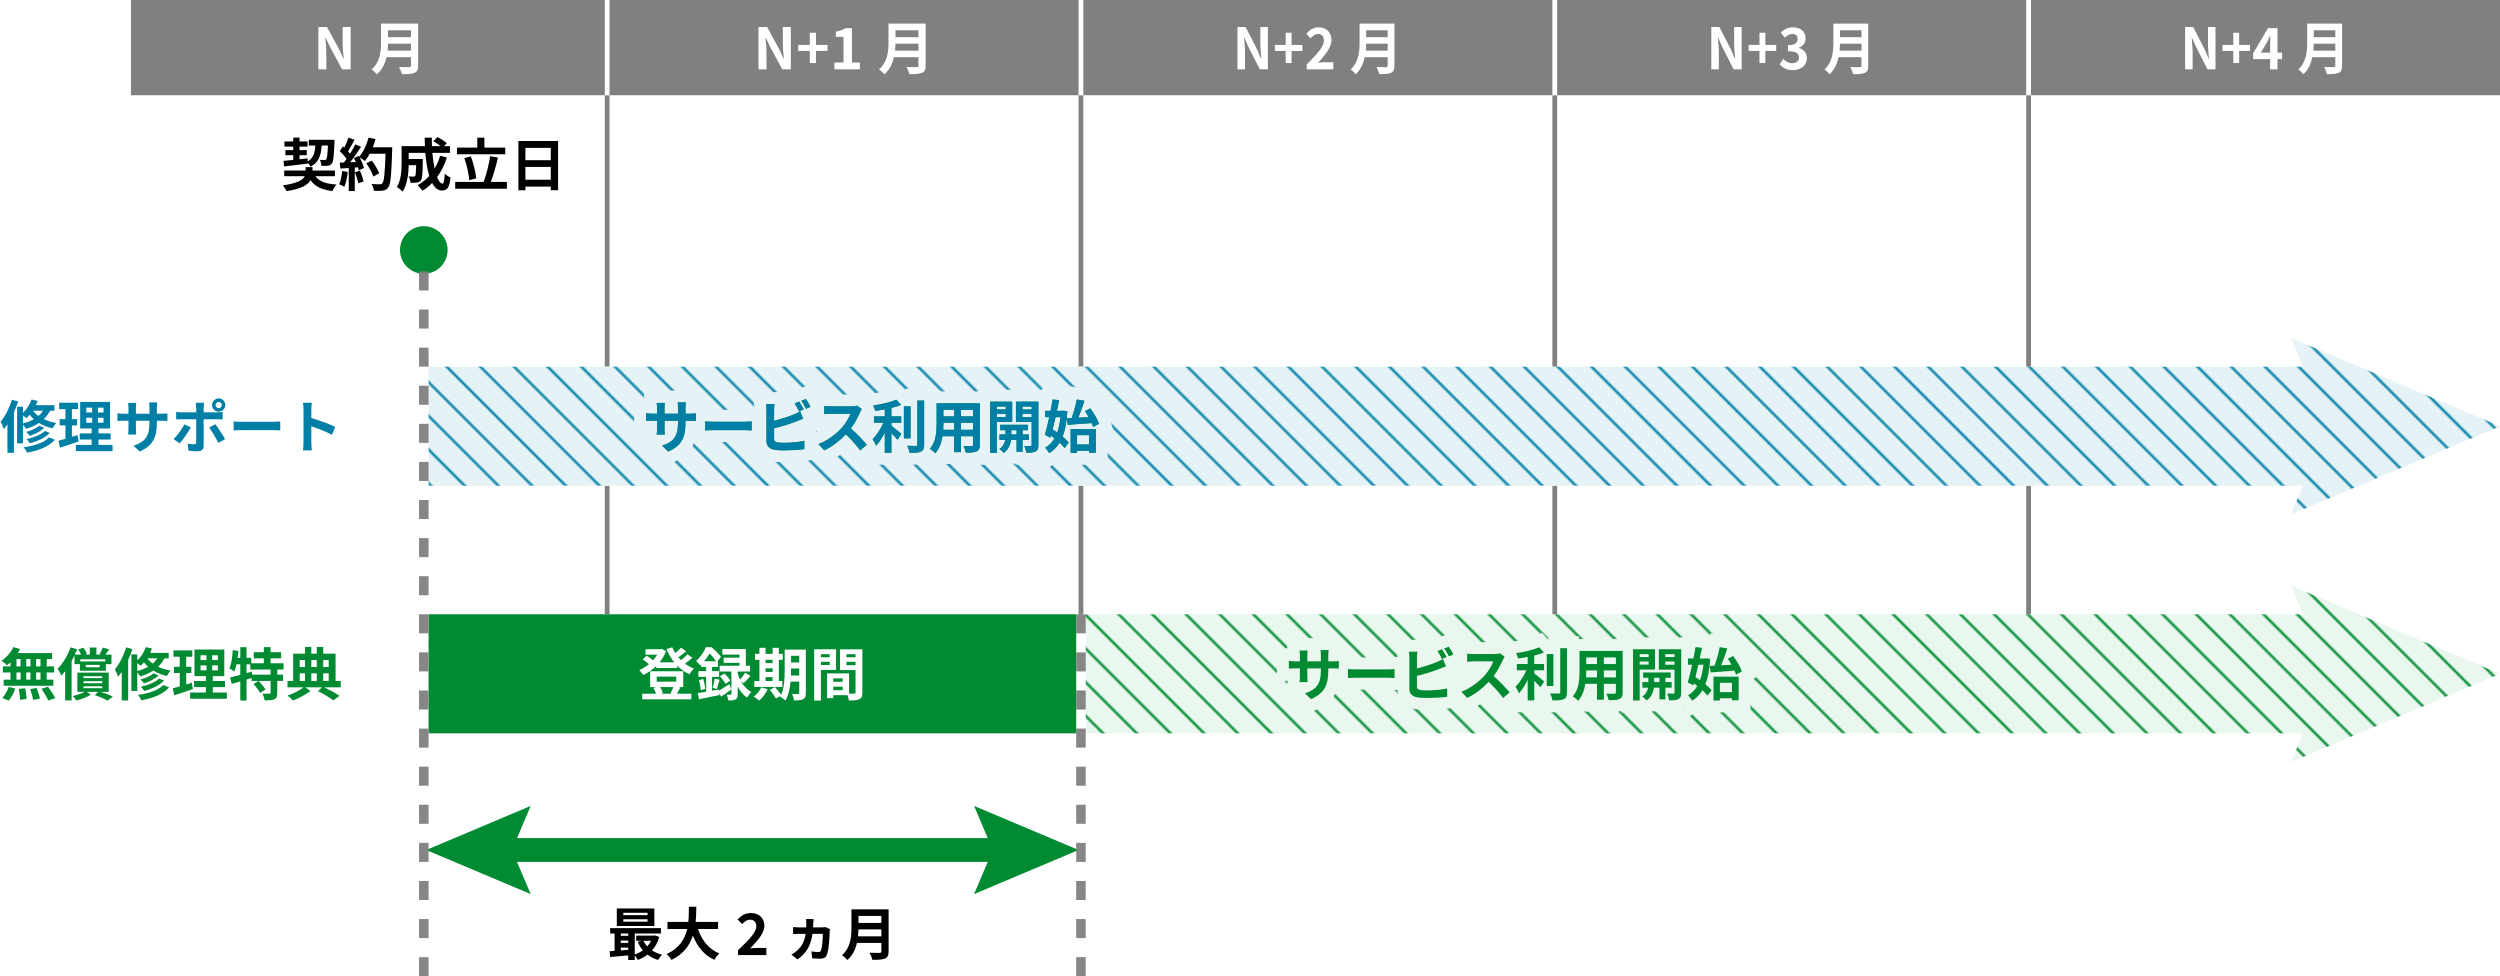 <?xml version="1.0" encoding="UTF-8"?>
<svg id="a" data-name="レイヤー 1" xmlns="http://www.w3.org/2000/svg" width="1050" height="410" xmlns:xlink="http://www.w3.org/1999/xlink" viewBox="0 0 1050 410">
  <defs>
    <style>
      .d {
        fill: url(#c);
      }

      .d, .e, .f, .g, .h, .i, .j, .k, .l, .m, .n {
        stroke-width: 0px;
      }

      .e {
        fill: #000;
      }

      .f {
        fill: #007fa6;
      }

      .g {
        opacity: .95;
      }

      .g, .k {
        fill: gray;
      }

      .h {
        fill: url(#b);
      }

      .i, .o, .p {
        fill: none;
      }

      .j {
        fill: #e9f7ee;
      }

      .l {
        fill: #008a32;
      }

      .m {
        fill: #e5f2f6;
      }

      .n {
        fill: #fff;
      }

      .o {
        stroke: #e9f7ee;
      }

      .o, .p {
        stroke-width: 10px;
      }

      .p {
        stroke: #e5f2f6;
      }
    </style>
    <pattern id="b" data-name="新規パターンスウォッチ 7" x="0" y="0" width="10" height="10" patternTransform="translate(4270.856 -8272.285) rotate(-45)" patternUnits="userSpaceOnUse" viewBox="0 0 10 10">
      <g>
        <rect class="i" width="10" height="10"/>
        <rect class="l" width="1" height="10"/>
        <rect class="j" x="1" width="1" height="10"/>
        <rect class="j" x="2" width="1" height="10"/>
        <rect class="j" x="3" width="1" height="10"/>
        <rect class="j" x="4" width="1" height="10"/>
        <rect class="j" x="5" width="1" height="10"/>
        <rect class="j" x="6" width="1" height="10"/>
        <rect class="j" x="7" width="1" height="10"/>
        <rect class="j" x="8" width="1" height="10"/>
        <rect class="j" x="9" width="1" height="10"/>
      </g>
    </pattern>
    <pattern id="c" data-name="新規パターンスウォッチ 8" x="0" y="0" width="10" height="10" patternTransform="translate(4268.621 -8265.976) rotate(-45)" patternUnits="userSpaceOnUse" viewBox="0 0 10 10">
      <g>
        <rect class="i" width="10" height="10"/>
        <rect class="f" width="1" height="10"/>
        <rect class="m" x="1" width="1" height="10"/>
        <rect class="m" x="2" width="1" height="10"/>
        <rect class="m" x="3" width="1" height="10"/>
        <rect class="m" x="4" width="1" height="10"/>
        <rect class="m" x="5" width="1" height="10"/>
        <rect class="m" x="6" width="1" height="10"/>
        <rect class="m" x="7" width="1" height="10"/>
        <rect class="m" x="8" width="1" height="10"/>
        <rect class="m" x="9" width="1" height="10"/>
      </g>
    </pattern>
  </defs>
  <rect class="k" x="453" y="40" width="2" height="114"/>
  <rect class="k" x="254" y="40" width="2" height="114"/>
  <rect class="k" x="652" y="40" width="2" height="114"/>
  <rect class="k" x="851" y="40" width="2" height="114"/>
  <rect class="k" x="453" y="204" width="2" height="54"/>
  <rect class="k" x="254" y="204" width="2" height="54"/>
  <rect class="k" x="652" y="204" width="2" height="54"/>
  <rect class="k" x="851" y="204" width="2" height="54"/>
  <g>
    <rect class="l" x="208.849" y="352" width="214.303" height="10"/>
    <polygon class="l" points="222.892 375.516 215.025 357 222.892 338.484 179 357 222.892 375.516"/>
    <polygon class="l" points="409.108 375.516 416.975 357 409.108 338.484 453 357 409.108 375.516"/>
  </g>
  <g>
    <path class="e" d="M276.895,393.536c-.648,2.256-1.681,4.128-3.024,5.64,1.2.793,2.64,1.393,4.225,1.777-.553.527-1.297,1.56-1.681,2.231-1.704-.504-3.192-1.248-4.464-2.231-1.225.936-2.593,1.68-4.081,2.231-.264-.552-.792-1.344-1.271-1.92v1.944h-2.736v-1.944c-2.761.265-5.497.504-7.608.696l-.217-2.448c.624-.048,1.345-.072,2.089-.144v-7.297h-1.872v-2.257h21.338v2.257h-10.993v8.784c1.224-.407,2.4-.983,3.408-1.728-.864-1.033-1.608-2.232-2.185-3.553l1.584-.432h-2.208v-2.185h7.465l.48-.097,1.752.673ZM274.83,388.928h-15.77v-7.369h15.77v7.369ZM260.741,392.072v.959h3.12v-.959h-3.12ZM260.741,396.032h3.12v-1.009h-3.12v1.009ZM260.741,399.176c1.008-.071,2.063-.144,3.12-.239v-.937h-3.12v1.176ZM271.974,383.383h-10.177v.984h10.177v-.984ZM271.974,386.096h-10.177v1.008h10.177v-1.008ZM270.222,395.145c.408.863.96,1.656,1.608,2.352.647-.695,1.2-1.488,1.632-2.352h-3.24Z"/>
    <path class="e" d="M293.142,390.176c1.584,4.68,4.488,8.449,8.977,10.273-.72.6-1.656,1.871-2.112,2.688-4.344-2.04-7.128-5.545-9-10.177-1.297,4.009-3.889,7.753-8.978,10.2-.456-.791-1.296-1.824-2.136-2.424,5.496-2.447,7.776-6.432,8.713-10.561h-8.257v-2.952h8.736c.24-2.257.217-4.44.24-6.409h3.12c-.023,1.969-.048,4.177-.288,6.409h9.434v2.952h-8.449Z"/>
    <path class="e" d="M309.965,399.08c4.632-4.416,7.681-7.44,7.681-10.008,0-1.753-.961-2.809-2.665-2.809-1.296,0-2.352.863-3.264,1.848l-1.92-1.92c1.632-1.752,3.216-2.713,5.64-2.713,3.36,0,5.593,2.137,5.593,5.4,0,3.025-2.784,6.145-5.952,9.457.888-.096,2.063-.191,2.904-.191h3.888v2.977h-11.904v-2.041Z"/>
    <path class="e" d="M341.573,387.775c-.024.6-.048,1.176-.072,1.729h3.769c.504,0,1.008-.049,1.464-.12l1.872.888c-.071.312-.12.793-.144,1.032-.048,2.064-.288,7.704-1.248,9.889-.408.937-1.272,1.464-2.736,1.464-1.104,0-2.4-.096-3.336-.144l-.337-2.929c.961.145,2.089.289,2.809.289.672,0,.937-.192,1.152-.648.552-1.2.816-4.705.816-7.009h-4.345c-.696,4.896-2.496,8.089-6.289,10.729l-2.567-2.041c.888-.432,1.968-1.224,2.544-1.775,1.896-1.777,2.977-3.841,3.432-6.913h-2.712c-.672,0-1.728.024-2.544.071v-2.903c.816.071,1.776.12,2.521.12h3c.023-.528.023-1.08.023-1.656,0-.456-.048-1.416-.119-1.848h3.191c-.071.455-.119,1.295-.144,1.775Z"/>
    <path class="e" d="M373.206,399.561c0,1.729-.408,2.544-1.513,3.024-1.151.504-2.832.552-5.304.552-.168-.84-.744-2.208-1.2-3,1.68.096,3.696.072,4.224.072.576,0,.769-.192.769-.696v-3.48h-10.272c-.625,2.688-1.824,5.304-4.057,7.177-.433-.6-1.584-1.656-2.208-2.064,3.624-3.096,3.96-7.681,3.96-11.329v-7.896h15.602v17.642ZM370.182,393.271v-2.928h-9.625c-.023.912-.072,1.92-.168,2.928h9.793ZM360.557,384.703v2.928h9.625v-2.928h-9.625Z"/>
  </g>
  <g>
    <rect class="h" x="456" y="258" width="534.303" height="50"/>
    <polygon class="h" points="962.217 320.031 977.949 283 962.217 245.969 1050 283 962.217 320.031"/>
  </g>
  <rect class="l" x="180" y="258" width="272" height="50"/>
  <g>
    <rect class="d" x="180" y="154" width="810.303" height="50"/>
    <polygon class="d" points="962.217 216.031 977.949 179 962.217 141.969 1050 179 962.217 216.031"/>
  </g>
  <g>
    <path class="n" d="M290.802,276.279c-.96.84-2.064,1.729-3.097,2.448,1.152.84,2.425,1.56,3.769,2.088-.647.528-1.464,1.632-1.896,2.376-1.92-.863-3.647-2.111-5.136-3.624v.984h-8.833v-.816c-1.632,1.585-3.504,2.856-5.425,3.792-.384-.623-1.128-1.607-1.704-2.088,1.393-.576,2.784-1.439,4.057-2.473-.672-.672-1.704-1.463-2.568-2.016l1.561-1.561c.912.529,2.04,1.272,2.712,1.945.696-.744,1.296-1.561,1.8-2.377h-4.92v-2.305h6.288l.48-.119,1.848.96c-.647,1.752-1.584,3.312-2.712,4.681h6.169c-1.32-1.633-2.425-3.505-3.288-5.545l2.447-.768c.36.84.769,1.656,1.272,2.424.889-.721,1.776-1.561,2.4-2.28l2.16,1.536c-1.032.864-2.232,1.776-3.288,2.496.359.432.744.84,1.128,1.225.984-.769,2.016-1.705,2.688-2.473l2.088,1.488ZM285.737,288.76c-.504.984-.984,1.921-1.393,2.617h6.025v2.352h-20.643v-2.352h5.809c-.239-.793-.647-1.752-1.104-2.496l1.248-.312h-2.616v-6.648h13.896v6.648h-2.16l.937.191ZM275.824,286.312h8.185v-2.137h-8.185v2.137ZM277.265,288.568c.528.816.96,1.824,1.152,2.544l-.912.265h4.729l-.648-.145c.408-.72.912-1.801,1.248-2.664h-5.568Z"/>
    <path class="n" d="M301.984,290.057c1.2-.696,2.784-1.705,4.345-2.736l.864,2.16c-1.416,1.08-2.952,2.184-4.32,3.12l-.792-1.368.071.696c-2.976.624-6.145,1.296-8.568,1.752l-.528-2.593c1.008-.144,2.208-.336,3.528-.551v-6.266h-3.264v-2.4h3.264v-1.752h-2.112v-1.08c-.144.145-.312.289-.456.433-.359-.552-1.151-1.488-1.704-1.849,2.017-1.703,3.408-3.96,4.152-5.809h2.353c1.416,1.176,3.168,2.881,4.008,4.129l-1.512,1.8h.216v2.376h-2.472v1.752h2.976v2.4h-2.976v5.809l2.88-.504.048.48ZM295.384,285.184c.385,1.32.721,3.025.841,4.129l-1.921.527c-.048-1.151-.384-2.88-.744-4.199l1.824-.457ZM300.761,277.743c-.672-.983-1.729-2.328-2.736-3.288-.601,1.032-1.368,2.16-2.328,3.288h5.064ZM299.32,288.881c.312-1.057.696-2.761.84-3.889l2.064.504c-.432,1.344-.816,2.881-1.176,3.864l-1.729-.479ZM311.201,286.168c1.009,1.776,2.448,3.457,4.393,4.465-.576.504-1.416,1.607-1.824,2.352-1.704-1.104-3-2.832-3.937-4.633v3.145c0,1.201-.168,1.873-.912,2.257-.744.407-1.68.456-3.024.456-.071-.721-.359-1.729-.672-2.473.672.049,1.393.024,1.633.024.264,0,.336-.072.336-.312v-9.41h-4.944v-2.424h8.353v-1.224h-6.673v-2.16h6.673v-1.296h-7.201v-2.353h9.841v7.032h1.776v2.424h-5.185v.793c.24.816.553,1.704.984,2.568.744-.816,1.632-1.992,2.16-2.881l2.232,1.368c-.96,1.104-2.04,2.232-2.881,3.024l-1.128-.744ZM304.241,282.88c.96.84,2.016,2.112,2.472,3.024l-1.992,1.32c-.408-.889-1.44-2.209-2.352-3.145l1.872-1.2Z"/>
    <path class="n" d="M322.433,289.48c-.841,1.752-2.257,3.624-3.553,4.801-.528-.504-1.632-1.32-2.28-1.705,1.248-.936,2.496-2.447,3.169-3.888l2.664.792ZM328.577,288.521h-11.785v-2.497h2.16v-8.904h-1.872v-2.496h1.872v-2.544h2.568v2.544h2.976v-2.544h2.616v2.544h1.633v2.496h-1.633v8.904h1.465v2.497ZM321.521,277.119v1.393h2.976v-1.393h-2.976ZM321.521,282.207h2.976v-1.512h-2.976v1.512ZM321.521,286.023h2.976v-1.631h-2.976v1.631ZM338.441,291.041c0,1.416-.264,2.16-1.104,2.615-.841.457-2.064.528-3.841.504-.096-.744-.456-1.992-.815-2.711,1.031.071,2.184.047,2.52.047.36,0,.48-.119.48-.504v-4.729h-3.648c-.264,2.832-.864,5.833-2.16,7.993-.456-.504-1.632-1.368-2.256-1.608.071-.145.168-.264.239-.408l-1.992,1.129c-.479-.937-1.632-2.521-2.567-3.625l2.16-1.176c.863.96,1.992,2.28,2.592,3.264,1.393-3,1.512-7.057,1.512-10.176v-8.809h8.881v18.193ZM335.682,283.72v-2.952h-3.456v.889c0,.623,0,1.319-.024,2.063h3.48ZM332.226,275.439v2.809h3.456v-2.809h-3.456Z"/>
    <path class="n" d="M344.776,281.367v12.842h-2.832v-21.506h9.192v8.664h-6.36ZM344.776,274.768v1.271h3.696v-1.271h-3.696ZM348.473,279.328v-1.369h-3.696v1.369h3.696ZM362.202,290.824c0,1.537-.312,2.377-1.272,2.832-.937.48-2.328.553-4.393.553-.072-.6-.336-1.488-.624-2.232h-5.952v1.225h-2.593v-10.369h1.177v-.024l8.064.024v8.496c.936.024,1.824.024,2.136,0,.433,0,.576-.144.576-.527v-9.385h-6.528v-8.713h9.409v18.121ZM353.921,284.92h-3.96v1.439h3.96v-1.439ZM353.921,289.889v-1.488h-3.96v1.488h3.96ZM355.505,274.768v1.271h3.816v-1.271h-3.816ZM359.321,279.375v-1.416h-3.816v1.416h3.816Z"/>
  </g>
  <g>
    <path class="l" d="M4.396,278.151c-.479.456-.936.888-1.416,1.248-.528-.504-1.68-1.416-2.328-1.872,2.017-1.32,3.912-3.504,4.969-5.736l2.784.816c-.265.576-.576,1.127-.937,1.68h14.401v2.52h-2.256v3.072h3.12v2.545h-3.12v3.049h2.784v2.543H1.54v-2.543h2.856v-3.049H1.181v-2.545h3.216v-1.728ZM.94,293.129c1.056-1.008,2.136-2.856,2.688-4.608l2.76.672c-.527,1.824-1.56,3.792-2.736,5.04l-2.712-1.104ZM6.917,279.879h1.729v-3.072h-1.729v3.072ZM6.917,285.473h1.729v-3.049h-1.729v3.049ZM10.565,289.049c.288,1.464.576,3.359.6,4.488l-2.784.408c0-1.152-.191-3.121-.456-4.585l2.641-.312ZM12.798,279.879v-3.072h-1.776v3.072h1.776ZM11.021,282.424v3.049h1.776v-3.049h-1.776ZM15.365,288.952c.576,1.417,1.177,3.288,1.393,4.464l-2.856.553c-.144-1.152-.696-3.096-1.224-4.561l2.688-.456ZM16.998,276.807h-1.824v3.072h1.824v-3.072ZM16.998,282.424h-1.824v3.049h1.824v-3.049ZM20.166,288.424c1.08,1.465,2.425,3.48,3.024,4.801l-2.929.984c-.504-1.272-1.775-3.385-2.832-4.92l2.736-.865Z"/>
    <path class="l" d="M31.301,275.271c-.384.791-.792,1.607-1.224,2.4v16.488h-2.713v-12.265c-.527.696-1.08,1.345-1.632,1.921-.264-.697-1.032-2.281-1.512-2.953,2.16-2.16,4.224-5.568,5.448-9l2.712.863c-.288.721-.6,1.465-.936,2.209h2.592c-.288-.696-.696-1.513-1.152-2.16l2.16-.744c.601.791,1.177,1.896,1.465,2.615l-.769.289h1.969v-2.977h2.784v2.977h1.968l-.624-.217c.456-.768,1.032-1.92,1.32-2.712l2.712.744c-.576.815-1.152,1.56-1.632,2.185h2.568v4.008h-2.328v2.76h-10.921v-2.76h-2.257v-3.672ZM42.294,290.584c1.872.601,3.889,1.369,5.089,1.992l-2.209,1.681c-1.2-.72-3.336-1.632-5.376-2.304l1.392-1.369h-4.728l1.68,1.177c-1.632,1.056-4.009,1.944-6.024,2.448-.336-.576-1.057-1.393-1.584-1.873,1.776-.407,3.744-1.104,5.112-1.752h-3.145v-8.088h13.153v8.088h-3.36ZM33.726,276.903v.912h10.536v-.912h-10.536ZM35.069,284.824h7.873v-.816h-7.873v.816ZM35.069,286.936h7.873v-.84h-7.873v.84ZM35.069,289.049h7.873v-.816h-7.873v.816ZM41.886,279.256h-5.856v1.008h5.856v-1.008Z"/>
    <path class="l" d="M55.613,272.654c-.504,1.488-1.104,3.049-1.776,4.537v16.993h-2.712v-12.001c-.48.721-.984,1.416-1.513,2.016-.24-.672-.912-2.328-1.368-3.072,1.921-2.256,3.696-5.76,4.753-9.264l2.616.791ZM69.055,276.495c-.696,1.368-1.608,2.521-2.665,3.528,1.488.721,3.24,1.297,5.232,1.608-.504.528-1.2,1.608-1.536,2.28-2.208-.48-4.128-1.297-5.712-2.28-1.608,1.056-3.456,1.872-5.473,2.472-.216-.432-.769-1.176-1.248-1.728v7.825h-2.473v-15.361h2.473v2.543c1.56-1.463,2.856-3.504,3.601-5.592l2.567.6c-.216.6-.479,1.225-.768,1.801h7.801v2.304h-1.8ZM57.653,281.824c1.704-.433,3.24-1.009,4.584-1.777-.672-.6-1.271-1.224-1.775-1.848-.433.528-.912,1.008-1.393,1.44-.312-.312-.888-.769-1.416-1.152v3.337ZM71.022,288.688c-2.496,2.929-6.745,4.536-11.641,5.425-.312-.697-.889-1.633-1.44-2.257,4.416-.601,8.568-1.896,10.633-4.152l2.448.984ZM66.582,283.672c-1.488,1.512-3.864,2.641-6.097,3.36-.336-.528-.96-1.2-1.512-1.632,2.04-.528,4.344-1.513,5.521-2.593l2.088.864ZM68.886,285.832c-1.896,2.064-5.088,3.504-8.353,4.344-.312-.527-.888-1.319-1.392-1.775,3-.624,6.12-1.824,7.704-3.408l2.04.84ZM61.854,276.495c.601.769,1.368,1.536,2.305,2.208.768-.648,1.392-1.367,1.92-2.208h-4.225Z"/>
    <path class="l" d="M81.029,289.408c-2.641.936-5.521,1.848-7.825,2.592l-.647-2.904c.84-.215,1.824-.479,2.928-.791v-5.641h-2.424v-2.617h2.424v-4.224h-2.64v-2.664h7.921v2.664h-2.568v4.224h2.16v2.617h-2.16v4.801c.792-.24,1.584-.48,2.352-.744l.48,2.688ZM95.286,290.873v2.592h-15.433v-2.592h6.624v-2.281h-4.969v-2.568h4.969v-2.063h-4.801v-11.161h12.529v11.161h-4.824v2.063h5.089v2.568h-5.089v2.281h5.904ZM84.245,277.239h2.473v-2.017h-2.473v2.017ZM84.245,281.535h2.473v-2.063h-2.473v2.063ZM91.494,275.223h-2.376v2.017h2.376v-2.017ZM91.494,279.472h-2.376v2.063h2.376v-2.063Z"/>
    <path class="l" d="M116.454,281.199v2.16h2.424v2.641h-2.424v5.017c0,1.44-.24,2.208-1.2,2.664-.984.433-2.328.479-4.128.479-.097-.815-.48-2.039-.864-2.832,1.2.049,2.496.049,2.88.049.408-.024.504-.096.504-.408v-4.969h-5.016c1.056,1.057,2.304,2.521,2.88,3.576l-2.28,1.465c-.48-1.033-1.704-2.617-2.736-3.77l2.064-1.271h-2.904v-1.271c-.696.215-1.416.455-2.112.672v8.809h-2.616v-8.018c-1.296.385-2.521.744-3.601,1.057l-.672-2.736c1.176-.264,2.664-.648,4.272-1.08v-4.416h-1.608c-.24,1.152-.552,2.184-.888,3.049-.433-.361-1.464-1.009-2.017-1.297.769-1.92,1.152-4.896,1.368-7.729l2.377.384c-.097.96-.217,1.921-.36,2.88h1.128v-4.488h2.616v4.488h1.992v2.257h5.28v-2.04h-4.248v-2.592h4.248v-2.137h2.832v2.137h4.417v2.592h-4.417v2.04h5.449v2.64h-2.641ZM113.646,281.199h-8.521v-2.184h-1.584v3.672l2.208-.623.192,1.295h7.704v-2.16Z"/>
    <path class="l" d="M143.095,288.688h-6.913c2.376,1.151,4.944,2.544,6.457,3.528l-2.641,1.92c-1.464-1.08-4.08-2.688-6.456-3.864l1.728-1.584h-7.104l2.256,1.487c-1.872,1.488-4.92,3.121-7.393,4.033-.552-.6-1.536-1.536-2.256-2.064,2.376-.792,5.185-2.256,6.744-3.456h-6.769v-2.688h2.377v-11.449h4.968v-2.832h2.664v2.832h2.28v-2.832h2.713v2.832h5.185v11.449h2.16v2.688ZM125.885,277.191v2.977h2.208v-2.977h-2.208ZM125.885,286h2.208v-3.192h-2.208v3.192ZM130.757,277.191v2.977h2.28v-2.977h-2.28ZM133.037,282.808h-2.28v3.192h2.28v-3.192ZM135.75,277.191v2.977h2.304v-2.977h-2.304ZM135.75,286h2.304v-3.192h-2.304v3.192Z"/>
  </g>
  <g>
    <path class="f" d="M7.613,168.654c-.504,1.488-1.104,3.049-1.776,4.537v16.993h-2.712v-12.001c-.48.721-.984,1.416-1.513,2.016-.24-.672-.912-2.328-1.368-3.072,1.921-2.256,3.696-5.76,4.753-9.264l2.616.791ZM21.055,172.495c-.696,1.368-1.608,2.521-2.665,3.528,1.488.721,3.24,1.297,5.232,1.608-.504.528-1.2,1.608-1.536,2.28-2.208-.48-4.128-1.297-5.712-2.28-1.608,1.056-3.456,1.872-5.473,2.472-.216-.432-.769-1.176-1.248-1.728v7.825h-2.473v-15.361h2.473v2.543c1.56-1.463,2.856-3.504,3.601-5.592l2.567.6c-.216.6-.479,1.225-.768,1.801h7.801v2.304h-1.8ZM9.653,177.824c1.704-.433,3.24-1.009,4.584-1.777-.672-.6-1.271-1.224-1.775-1.848-.433.528-.912,1.008-1.393,1.44-.312-.312-.888-.769-1.416-1.152v3.337ZM23.022,184.688c-2.496,2.929-6.745,4.536-11.641,5.425-.312-.697-.889-1.633-1.44-2.257,4.416-.601,8.568-1.896,10.633-4.152l2.448.984ZM18.582,179.672c-1.488,1.512-3.864,2.641-6.097,3.36-.336-.528-.96-1.2-1.512-1.632,2.04-.528,4.344-1.513,5.521-2.593l2.088.864ZM20.886,181.832c-1.896,2.064-5.088,3.504-8.353,4.344-.312-.527-.888-1.319-1.392-1.775,3-.624,6.12-1.824,7.704-3.408l2.04.84ZM13.854,172.495c.601.769,1.368,1.536,2.305,2.208.768-.648,1.392-1.367,1.92-2.208h-4.225Z"/>
    <path class="f" d="M33.029,185.408c-2.641.936-5.521,1.848-7.825,2.592l-.647-2.904c.84-.215,1.824-.479,2.928-.791v-5.641h-2.424v-2.617h2.424v-4.224h-2.64v-2.664h7.921v2.664h-2.568v4.224h2.16v2.617h-2.16v4.801c.792-.24,1.584-.48,2.352-.744l.48,2.688ZM47.286,186.873v2.592h-15.433v-2.592h6.624v-2.281h-4.969v-2.568h4.969v-2.063h-4.801v-11.161h12.529v11.161h-4.824v2.063h5.089v2.568h-5.089v2.281h5.904ZM36.245,173.239h2.473v-2.017h-2.473v2.017ZM36.245,177.535h2.473v-2.063h-2.473v2.063ZM43.494,171.223h-2.376v2.017h2.376v-2.017ZM43.494,175.472h-2.376v2.063h2.376v-2.063Z"/>
    <path class="f" d="M58.661,189.633l-2.568-2.424c4.633-1.608,6.673-3.673,6.673-9.577v-.912h-5.688v3.265c0,1.056.072,2.039.096,2.52h-3.36c.072-.48.145-1.439.145-2.52v-3.265h-2.04c-1.2,0-2.064.048-2.593.096v-3.265c.408.072,1.393.217,2.593.217h2.04v-2.377c0-.695-.072-1.439-.145-2.16h3.408c-.071.457-.144,1.225-.144,2.16v2.377h5.688v-2.521c0-.96-.072-1.752-.144-2.231h3.432c-.071.479-.168,1.271-.168,2.231v2.521h1.776c1.272,0,1.992-.049,2.641-.168v3.191c-.528-.047-1.368-.071-2.641-.071h-1.776v.792c0,5.953-1.439,9.576-7.225,12.121Z"/>
    <path class="f" d="M75.484,186.201l-2.592-1.777c1.608-1.535,3.528-4.176,4.513-6.191l2.712,1.271c-1.104,2.137-3.312,5.28-4.633,6.697ZM85.542,171.271v1.92h5.592c.672,0,1.729-.072,2.376-.168v3.145c-.768-.049-1.704-.072-2.352-.072h-5.616v11.16c0,1.393-.793,2.257-2.497,2.257-1.296,0-2.688-.071-3.912-.216l-.288-2.977c1.032.192,2.089.288,2.664.288.624,0,.864-.239.889-.864.023-.888.023-8.496.023-9.625v-.023h-6.096c-.721,0-1.656.023-2.329.096v-3.191c.721.096,1.561.191,2.329.191h6.096v-1.92c0-.625-.119-1.681-.216-2.088h3.553c-.048.336-.216,1.487-.216,2.088ZM94.542,184.473l-2.832,1.535c-1.032-2.063-2.736-4.968-3.889-6.432l2.616-1.416c1.225,1.535,3.145,4.561,4.104,6.312ZM91.854,167.335c1.536,0,2.76,1.248,2.76,2.784s-1.224,2.784-2.76,2.784-2.784-1.248-2.784-2.784,1.248-2.784,2.784-2.784ZM91.854,171.415c.72,0,1.296-.575,1.296-1.296s-.576-1.297-1.296-1.297c-.721,0-1.32.576-1.32,1.297s.6,1.296,1.32,1.296Z"/>
    <path class="f" d="M102.005,177.152h12.889c1.129,0,2.185-.097,2.809-.145v3.768c-.576-.023-1.8-.119-2.809-.119h-12.889c-1.368,0-2.977.048-3.864.119v-3.768c.864.072,2.616.145,3.864.145Z"/>
    <path class="f" d="M127.469,172.016c0-.84-.071-2.041-.239-2.881h3.744c-.097.84-.217,1.896-.217,2.881v3.552c3.217.937,7.825,2.64,10.033,3.72l-1.368,3.312c-2.472-1.295-6.072-2.688-8.665-3.576v6.793c0,.696.12,2.376.217,3.36h-3.744c.144-.96.239-2.4.239-3.36v-13.801Z"/>
  </g>
  <path class="g" d="M456,410h-4v-8h4v8ZM456,394h-4v-8h4v8ZM456,378h-4v-8h4v8ZM456,362h-4v-8h4v8ZM456,346h-4v-8h4v8ZM456,330h-4v-8h4v8ZM456,314h-4v-8h4v8ZM456,298h-4v-8h4v8ZM456,282h-4v-8h4v8ZM456,266h-4v-8h4v8Z"/>
  <g>
    <path class="e" d="M132.497,74.016c1.561,2.209,4.345,3.217,8.833,3.48-.624.672-1.344,1.896-1.728,2.736-4.584-.553-7.321-1.896-9.145-4.561-1.176,1.944-3.937,3.721-10.057,4.584-.36-.695-1.08-1.752-1.632-2.4,6.145-.84,8.449-2.328,9.241-3.84h-8.641v-2.4h9.001v-1.416h2.88v1.416h9.433v2.4h-8.185ZM119.08,67.559c1.152-.096,2.544-.239,4.081-.383v-1.992h-3.289v-2.137h3.289v-1.488h-3.696v-2.137h3.696v-1.631h2.64v1.631h3.36v2.137h-3.36v1.488h3.048v2.137h-3.048v1.703c1.128-.119,2.28-.24,3.408-.359l.024,1.271c2.448-1.439,3.024-3.648,3.216-6.672h-2.736v-2.4h10.777s0,.768-.024,1.08c-.216,5.76-.456,8.064-1.08,8.856-.48.624-.984.841-1.68.937-.6.096-1.608.096-2.664.096-.024-.792-.336-1.896-.744-2.544.864.071,1.632.071,1.992.071.336,0,.528-.047.744-.287.336-.408.528-1.944.696-5.809h-2.616c-.288,4.057-1.176,7.032-4.656,8.904-.24-.48-.72-1.152-1.2-1.656v.336c-3.528.457-7.249.889-9.961,1.201l-.216-2.354Z"/>
    <path class="e" d="M146.056,72.24c-.24,2.256-.744,4.656-1.44,6.191-.504-.312-1.56-.815-2.184-1.031.696-1.416,1.08-3.553,1.272-5.568l2.352.408ZM164.73,61.847s0,.96-.024,1.32c-.312,10.513-.648,14.306-1.656,15.577-.672.912-1.296,1.176-2.304,1.32-.864.145-2.352.119-3.744.072-.048-.816-.432-2.064-.96-2.881,1.512.145,2.88.145,3.528.145.456,0,.72-.096,1.008-.408.72-.744,1.08-4.248,1.344-12.434h-6.625c-.648,1.176-1.32,2.232-2.041,3.097-.48-.433-1.536-1.152-2.256-1.584.84,1.512,1.608,3.288,1.872,4.488l-2.16,1.008c-.072-.384-.192-.815-.336-1.296l-1.368.096v9.865h-2.521v-9.673l-3.552.239-.24-2.496,1.776-.071c.36-.456.744-.96,1.104-1.488-.696-1.032-1.872-2.328-2.88-3.288l1.344-1.969c.192.168.384.336.576.504.672-1.32,1.344-2.928,1.752-4.176l2.521.889c-.864,1.655-1.848,3.504-2.712,4.848.312.336.6.696.84,1.008.864-1.344,1.632-2.736,2.208-3.936l2.424,1.008c-1.344,2.111-3.024,4.561-4.584,6.504l2.424-.096c-.264-.576-.552-1.152-.84-1.656l2.016-.888.168.288c1.776-1.896,3.192-4.969,3.96-7.992l2.928.623c-.312,1.176-.72,2.328-1.176,3.433h8.185ZM151.169,71.688c.648,1.416,1.272,3.289,1.56,4.513l-2.256.792c-.192-1.225-.816-3.168-1.416-4.633l2.112-.672ZM156.785,74.136c-.456-1.513-1.704-3.816-2.928-5.544l2.28-1.152c1.248,1.656,2.616,3.864,3.12,5.376l-2.472,1.32Z"/>
    <path class="e" d="M187.698,66.143c-.984,3.121-2.4,5.904-4.128,8.233.696,1.728,1.464,2.735,2.232,2.735.576,0,.864-1.199.984-4.199.648.672,1.656,1.296,2.424,1.607-.456,4.44-1.416,5.496-3.648,5.496-1.68,0-3-1.199-4.056-3.168-1.224,1.272-2.568,2.353-4.056,3.265-.432-.624-1.464-1.8-2.064-2.353,1.848-1.008,3.504-2.328,4.896-3.889-.816-2.711-1.344-6.072-1.656-9.672h-6.96v2.568h5.928s-.024.744-.024,1.08c-.072,5.04-.216,7.176-.768,7.872-.456.624-.936.841-1.656.96-.625.096-1.656.096-2.76.072-.048-.84-.36-1.944-.792-2.664.864.072,1.68.096,2.064.096.336,0,.528-.048.72-.288.24-.336.336-1.487.408-4.513h-3.12c-.096,3.505-.6,8.186-2.568,11.113-.504-.552-1.776-1.607-2.424-1.943,1.824-2.881,1.992-7.057,1.992-10.178v-7.008h9.793c-.048-1.177-.096-2.353-.096-3.553h3c-.024,1.2,0,2.376.048,3.553h3.672c-.888-.721-2.088-1.488-3.072-2.089l1.728-1.704c1.32.672,3.072,1.776,3.913,2.568l-1.152,1.225h2.497v2.832h-7.417c.216,2.4.552,4.656.96,6.576.936-1.607,1.728-3.385,2.304-5.328l2.856.695Z"/>
    <path class="e" d="M212.898,76.416v2.856h-21.722v-2.856h11.953c1.08-2.904,2.232-7.369,2.736-10.825l3.289.601c-.84,3.527-1.968,7.416-3,10.225h6.745ZM212.202,64.799h-20.258v-2.809h8.521v-4.176h2.977v4.176h8.761v2.809ZM197.081,75.672c-.168-2.496-1.008-6.336-2.064-9.265l2.736-.72c1.128,2.951,2.017,6.672,2.256,9.217l-2.928.768Z"/>
    <path class="e" d="M234.402,59.23v20.642h-3.072v-1.512h-10.657v1.56h-2.952v-20.689h16.682ZM220.672,62.111v5.16h10.657v-5.16h-10.657ZM231.33,75.48v-5.377h-10.657v5.377h10.657Z"/>
  </g>
  <circle class="l" cx="178" cy="105" r="10"/>
  <rect class="k" x="55" width="995" height="40"/>
  <g>
    <g>
      <path class="n" d="M133.696,11.334h3.625l5.16,9.481,1.776,3.841h.12c-.168-1.849-.456-4.201-.456-6.217v-7.105h3.36v17.786h-3.601l-5.136-9.505-1.8-3.816h-.12c.168,1.92.432,4.152.432,6.193v7.128h-3.36V11.334Z"/>
      <path class="n" d="M175.625,27.561c0,1.728-.408,2.543-1.512,3.023-1.152.504-2.832.553-5.304.553-.168-.84-.744-2.209-1.2-3,1.68.096,3.696.071,4.224.071.576,0,.768-.192.768-.696v-3.48h-10.272c-.625,2.688-1.824,5.305-4.057,7.178-.432-.601-1.584-1.656-2.208-2.064,3.624-3.097,3.96-7.682,3.96-11.33v-7.896h15.601v17.643ZM172.601,21.271v-2.928h-9.625c-.024.912-.072,1.92-.168,2.928h9.792ZM162.977,12.703v2.928h9.625v-2.928h-9.625Z"/>
    </g>
    <g>
      <path class="n" d="M318.561,11.334h3.625l5.16,9.481,1.776,3.841h.12c-.168-1.849-.456-4.201-.456-6.217v-7.105h3.36v17.786h-3.601l-5.136-9.505-1.8-3.816h-.12c.168,1.92.432,4.152.432,6.193v7.128h-3.36V11.334Z"/>
      <path class="n" d="M340.113,21.392h-4.849v-2.521h4.849v-5.112h2.616v5.112h4.848v2.521h-4.848v5.089h-2.616v-5.089Z"/>
      <path class="n" d="M350.456,26.264h3.816v-10.777h-3.216v-2.184c1.776-.336,3-.792,4.128-1.488h2.616v14.449h3.336v2.856h-10.681v-2.856Z"/>
      <path class="n" d="M388.761,27.561c0,1.728-.408,2.543-1.512,3.023-1.152.504-2.832.553-5.304.553-.168-.84-.744-2.209-1.2-3,1.68.096,3.696.071,4.224.071.576,0,.768-.192.768-.696v-3.48h-10.272c-.625,2.688-1.824,5.305-4.057,7.178-.432-.601-1.584-1.656-2.208-2.064,3.624-3.097,3.96-7.682,3.96-11.33v-7.896h15.601v17.643ZM385.737,21.271v-2.928h-9.625c-.024.912-.072,1.92-.168,2.928h9.792ZM376.112,12.703v2.928h9.625v-2.928h-9.625Z"/>
    </g>
    <g>
      <path class="n" d="M519.75,11.335h3.403l4.845,9.48,1.668,3.84h.113c-.158-1.848-.428-4.2-.428-6.216v-7.104h3.155v17.785h-3.381l-4.823-9.505-1.69-3.816h-.113c.158,1.92.406,4.152.406,6.192v7.129h-3.155V11.335Z"/>
      <path class="n" d="M539.989,21.392h-4.552v-2.521h4.552v-5.112h2.457v5.112h4.552v2.521h-4.552v5.088h-2.457v-5.088Z"/>
      <path class="n" d="M548.824,27.08c4.35-4.417,7.212-7.44,7.212-10.009,0-1.752-.902-2.809-2.502-2.809-1.217,0-2.208.864-3.065,1.849l-1.803-1.921c1.532-1.752,3.02-2.712,5.296-2.712,3.155,0,5.251,2.137,5.251,5.4,0,3.024-2.614,6.145-5.589,9.457.834-.096,1.938-.192,2.727-.192h3.651v2.977h-11.178v-2.04Z"/>
      <path class="n" d="M585.672,27.56c0,1.729-.383,2.545-1.42,3.024-1.082.504-2.659.553-4.98.553-.158-.841-.699-2.209-1.127-3.001,1.578.097,3.471.072,3.966.072.541,0,.721-.192.721-.696v-3.48h-9.646c-.586,2.688-1.713,5.305-3.809,7.177-.406-.6-1.487-1.656-2.073-2.063,3.403-3.097,3.719-7.681,3.719-11.329v-7.897h14.649v17.642ZM582.832,21.271v-2.929h-9.037c-.022.912-.068,1.921-.158,2.929h9.195ZM573.795,12.703v2.928h9.037v-2.928h-9.037Z"/>
    </g>
    <g>
      <path class="n" d="M718.75,11.335h3.403l4.845,9.48,1.668,3.84h.113c-.158-1.848-.428-4.2-.428-6.216v-7.104h3.155v17.785h-3.381l-4.823-9.505-1.69-3.816h-.113c.158,1.92.406,4.152.406,6.192v7.129h-3.155V11.335Z"/>
      <path class="n" d="M738.989,21.392h-4.552v-2.521h4.552v-5.112h2.457v5.112h4.552v2.521h-4.552v5.088h-2.457v-5.088Z"/>
      <path class="n" d="M747.44,26.984l1.555-2.232c.992,1.032,2.208,1.824,3.719,1.824,1.69,0,2.839-.864,2.839-2.353,0-1.68-.969-2.712-4.598-2.712v-2.545c3.065,0,4.057-1.08,4.057-2.567,0-1.345-.812-2.137-2.231-2.137-1.194,0-2.164.601-3.155,1.584l-1.69-2.16c1.442-1.344,3.043-2.208,5.003-2.208,3.223,0,5.409,1.681,5.409,4.656,0,1.872-1.037,3.169-2.772,3.912v.12c1.871.528,3.313,1.992,3.313,4.272,0,3.169-2.682,5.017-5.859,5.017-2.637,0-4.417-1.056-5.589-2.472Z"/>
      <path class="n" d="M784.672,27.56c0,1.729-.383,2.545-1.42,3.024-1.082.504-2.659.553-4.98.553-.158-.841-.699-2.209-1.127-3.001,1.578.097,3.471.072,3.966.072.541,0,.721-.192.721-.696v-3.48h-9.646c-.586,2.688-1.713,5.305-3.809,7.177-.406-.6-1.487-1.656-2.073-2.063,3.403-3.097,3.719-7.681,3.719-11.329v-7.897h14.649v17.642ZM781.832,21.271v-2.929h-9.037c-.022.912-.068,1.921-.158,2.929h9.195ZM772.795,12.703v2.928h9.037v-2.928h-9.037Z"/>
    </g>
    <g>
      <path class="n" d="M917.75,11.335h3.403l4.846,9.48,1.668,3.84h.112c-.157-1.848-.428-4.2-.428-6.216v-7.104h3.155v17.785h-3.381l-4.823-9.505-1.69-3.816h-.112c.157,1.92.405,4.152.405,6.192v7.129h-3.155V11.335Z"/>
      <path class="n" d="M937.988,21.392h-4.552v-2.521h4.552v-5.112h2.457v5.112h4.553v2.521h-4.553v5.088h-2.457v-5.088Z"/>
      <path class="n" d="M953.449,24.824h-7.122v-2.425l6.221-10.585h3.989v10.297h1.961v2.713h-1.961v4.296h-3.088v-4.296ZM953.449,22.111v-3.456c0-1.032.067-2.664.112-3.696h-.09c-.405.936-.856,1.824-1.329,2.784l-2.592,4.368h3.898Z"/>
      <path class="n" d="M983.672,27.56c0,1.729-.384,2.545-1.42,3.024-1.082.504-2.659.553-4.98.553-.158-.841-.699-2.209-1.127-3.001,1.577.097,3.471.072,3.966.072.541,0,.722-.192.722-.696v-3.48h-9.646c-.587,2.688-1.713,5.305-3.81,7.177-.405-.6-1.487-1.656-2.073-2.063,3.403-3.097,3.719-7.681,3.719-11.329v-7.897h14.649v17.642ZM980.832,21.271v-2.929h-9.037c-.022.912-.068,1.921-.158,2.929h9.195ZM971.795,12.703v2.928h9.037v-2.928h-9.037Z"/>
    </g>
  </g>
  <g>
    <rect class="n" x="453" width="2" height="40"/>
    <rect class="n" x="254" width="2" height="40"/>
    <rect class="n" x="652" width="2" height="40"/>
    <rect class="n" x="851" width="2" height="40"/>
  </g>
  <path class="g" d="M180,410h-4v-8h4v8ZM180,394h-4v-8h4v8ZM180,378h-4v-8h4v8ZM180,362h-4v-8h4v8ZM180,346h-4v-8h4v8ZM180,330h-4v-8h4v8ZM180,314h-4v-8h4v8ZM180,298h-4v-8h4v8ZM180,282h-4v-8h4v8ZM180,266h-4v-8h4v8ZM180,250h-4v-8h4v8ZM180,234h-4v-8h4v8ZM180,218h-4v-8h4v8ZM180,202h-4v-8h4v8ZM180,186h-4v-8h4v8ZM180,170h-4v-8h4v8ZM180,154h-4v-8h4v8ZM180,138h-4v-8h4v8ZM180,122h-4v-8h4v8Z"/>
  <g>
    <g>
      <path class="o" d="M550.661,293.633l-2.568-2.424c4.633-1.608,6.673-3.673,6.673-9.577v-.912h-5.688v3.265c0,1.056.072,2.039.096,2.52h-3.36c.072-.48.145-1.439.145-2.52v-3.265h-2.04c-1.2,0-2.064.048-2.593.096v-3.265c.408.072,1.393.217,2.593.217h2.04v-2.377c0-.695-.072-1.439-.145-2.16h3.408c-.071.457-.144,1.225-.144,2.16v2.377h5.688v-2.521c0-.96-.072-1.752-.144-2.231h3.432c-.071.479-.168,1.271-.168,2.231v2.521h1.776c1.272,0,1.992-.049,2.641-.168v3.191c-.528-.047-1.368-.071-2.641-.071h-1.776v.792c0,5.953-1.439,9.576-7.225,12.121Z"/>
      <path class="o" d="M570.005,281.152h12.889c1.129,0,2.185-.097,2.809-.145v3.768c-.576-.023-1.8-.119-2.809-.119h-12.889c-1.368,0-2.977.048-3.864.119v-3.768c.864.072,2.616.145,3.864.145Z"/>
      <path class="o" d="M595.109,276.207v4.537c2.832-.697,6.168-1.752,8.305-2.664.863-.337,1.68-.721,2.616-1.297l1.296,3.049c-.937.383-2.017.84-2.809,1.127-2.424.961-6.288,2.16-9.408,2.929v4.44c0,1.032.479,1.297,1.56,1.512.721.097,1.704.145,2.784.145,2.496,0,6.385-.312,8.353-.84v3.504c-2.256.336-5.904.504-8.544.504-1.561,0-3.001-.096-4.032-.264-2.089-.385-3.289-1.536-3.289-3.6v-13.082c0-.527-.071-1.775-.191-2.496h3.552c-.12.721-.191,1.824-.191,2.496ZM607.566,275.967l-1.944.816c-.48-.984-1.225-2.4-1.872-3.336l1.896-.769c.601.888,1.465,2.4,1.921,3.288ZM610.422,274.863l-1.896.816c-.504-1.009-1.272-2.4-1.944-3.312l1.896-.769c.647.888,1.536,2.425,1.943,3.265Z"/>
      <path class="o" d="M631.11,277.336c-.816,1.871-2.16,4.439-3.769,6.6,2.376,2.064,5.28,5.137,6.696,6.865l-2.736,2.376c-1.56-2.16-3.792-4.608-6.048-6.792-2.545,2.688-5.737,5.184-9.025,6.744l-2.472-2.592c3.864-1.441,7.584-4.369,9.841-6.889,1.584-1.801,3.048-4.177,3.576-5.881h-8.137c-1.008,0-2.328.145-2.832.168v-3.408c.647.096,2.112.168,2.832.168h8.473c1.032,0,1.992-.145,2.473-.312l1.968,1.465c-.192.264-.624,1.008-.84,1.488Z"/>
      <path class="o" d="M644.381,282.808c1.177.888,3.553,2.929,4.2,3.433l-1.655,2.448c-.576-.744-1.585-1.824-2.545-2.809v8.28h-2.76v-8.592c-1.08,2.184-2.353,4.248-3.673,5.641-.288-.84-.983-2.064-1.439-2.785,1.728-1.68,3.479-4.416,4.56-6.912h-4.008v-2.616h4.561v-2.976c-1.368.264-2.736.479-4.032.647-.12-.624-.48-1.632-.816-2.232,3.456-.504,7.32-1.416,9.648-2.472l2.017,2.207c-1.2.48-2.592.889-4.057,1.249v3.576h4.129v2.616h-4.129v1.296ZM652.422,288.112h-2.784v-13.417h2.784v13.417ZM658.135,272.247v18.481c0,1.656-.337,2.448-1.32,2.904-.984.48-2.593.576-4.776.552-.12-.815-.553-2.136-.984-2.952,1.561.072,3.097.072,3.601.072.456-.023.647-.168.647-.6v-18.458h2.833Z"/>
      <path class="o" d="M681.51,290.824c0,1.537-.336,2.305-1.296,2.736-.983.48-2.448.528-4.608.504-.096-.768-.552-1.992-.912-2.736,1.345.072,2.929.049,3.36.049.456,0,.624-.145.624-.576v-3.601h-5.064v6.696h-2.88v-6.696h-4.896c-.432,2.616-1.296,5.257-3.024,7.128-.456-.527-1.608-1.512-2.256-1.848,2.616-2.88,2.832-7.152,2.832-10.513v-8.569h18.121v17.426ZM670.733,284.512v-2.952h-4.513v.433c0,.768-.023,1.632-.072,2.52h4.585ZM666.221,276.111v2.784h4.513v-2.784h-4.513ZM678.678,276.111h-5.064v2.784h5.064v-2.784ZM678.678,284.512v-2.952h-5.064v2.952h5.064Z"/>
      <path class="o" d="M688.661,281.199v13.01h-2.784v-21.506h9.24v8.496h-6.456ZM688.661,274.743v1.224h3.768v-1.224h-3.768ZM692.429,279.135v-1.295h-3.768v1.295h3.768ZM699.462,288.809v4.944h-2.496v-4.944h-2.305c-.24,1.656-1.032,3.984-3.072,5.376-.408-.504-1.271-1.248-1.824-1.632,1.536-.96,2.208-2.521,2.448-3.744h-2.424v-2.328h2.521v-1.801h-2.185v-2.256h11.593v2.256h-2.256v1.801h2.64v2.328h-2.64ZM696.966,286.48v-1.801h-2.232v1.801h2.232ZM706.11,290.873c0,1.463-.264,2.256-1.128,2.712-.864.479-2.112.552-3.937.552-.096-.792-.48-2.088-.864-2.832,1.08.048,2.256.048,2.616.023.384,0,.504-.144.504-.479v-9.601h-6.601v-8.545h9.409v18.17ZM699.414,274.743v1.224h3.888v-1.224h-3.888ZM703.302,279.184v-1.344h-3.888v1.344h3.888Z"/>
      <path class="o" d="M718.277,276.76c-.264,4.367-.912,7.848-1.992,10.633,1.056.863,1.968,1.728,2.568,2.496l-1.704,2.279c-.504-.672-1.248-1.463-2.112-2.256-1.128,1.849-2.568,3.289-4.345,4.393-.408-.72-1.176-1.752-1.728-2.28,1.584-.84,2.904-2.16,3.912-3.912-.48-.384-.984-.769-1.464-1.104l-.24.84-2.305-1.248c.576-1.968,1.225-4.632,1.824-7.416h-1.752v-2.616h2.305c.336-1.656.647-3.288.888-4.776l2.688.264c-.265,1.416-.576,2.953-.912,4.513h2.184l.48-.072,1.704.265ZM713.333,279.184c-.408,1.801-.84,3.576-1.248,5.209.624.383,1.271.815,1.92,1.271.696-1.848,1.152-4.032,1.44-6.48h-2.112ZM720.102,279.592c.864-2.353,1.728-5.449,2.184-7.801l3.169.552c-.769,2.376-1.681,4.993-2.568,7.081,1.392-.072,2.856-.168,4.345-.24-.505-.889-1.032-1.752-1.561-2.521l2.256-1.151c1.488,2.016,3.072,4.68,3.648,6.504l-2.472,1.32c-.145-.504-.336-1.057-.601-1.656-3.576.288-7.345.553-10.081.744l-.288-2.736,1.969-.096ZM719.669,284.199h10.562v9.914h-2.832v-.84h-5.041v.936h-2.688v-10.01ZM722.357,286.768v3.938h5.041v-3.938h-5.041Z"/>
    </g>
    <g>
      <path class="l" d="M550.661,293.633l-2.568-2.424c4.633-1.608,6.673-3.673,6.673-9.577v-.912h-5.688v3.265c0,1.056.072,2.039.096,2.52h-3.36c.072-.48.145-1.439.145-2.52v-3.265h-2.04c-1.2,0-2.064.048-2.593.096v-3.265c.408.072,1.393.217,2.593.217h2.04v-2.377c0-.695-.072-1.439-.145-2.16h3.408c-.071.457-.144,1.225-.144,2.16v2.377h5.688v-2.521c0-.96-.072-1.752-.144-2.231h3.432c-.071.479-.168,1.271-.168,2.231v2.521h1.776c1.272,0,1.992-.049,2.641-.168v3.191c-.528-.047-1.368-.071-2.641-.071h-1.776v.792c0,5.953-1.439,9.576-7.225,12.121Z"/>
      <path class="l" d="M570.005,281.152h12.889c1.129,0,2.185-.097,2.809-.145v3.768c-.576-.023-1.8-.119-2.809-.119h-12.889c-1.368,0-2.977.048-3.864.119v-3.768c.864.072,2.616.145,3.864.145Z"/>
      <path class="l" d="M595.109,276.207v4.537c2.832-.697,6.168-1.752,8.305-2.664.863-.337,1.68-.721,2.616-1.297l1.296,3.049c-.937.383-2.017.84-2.809,1.127-2.424.961-6.288,2.16-9.408,2.929v4.44c0,1.032.479,1.297,1.56,1.512.721.097,1.704.145,2.784.145,2.496,0,6.385-.312,8.353-.84v3.504c-2.256.336-5.904.504-8.544.504-1.561,0-3.001-.096-4.032-.264-2.089-.385-3.289-1.536-3.289-3.6v-13.082c0-.527-.071-1.775-.191-2.496h3.552c-.12.721-.191,1.824-.191,2.496ZM607.566,275.967l-1.944.816c-.48-.984-1.225-2.4-1.872-3.336l1.896-.769c.601.888,1.465,2.4,1.921,3.288ZM610.422,274.863l-1.896.816c-.504-1.009-1.272-2.4-1.944-3.312l1.896-.769c.647.888,1.536,2.425,1.943,3.265Z"/>
      <path class="l" d="M631.11,277.336c-.816,1.871-2.16,4.439-3.769,6.6,2.376,2.064,5.28,5.137,6.696,6.865l-2.736,2.376c-1.56-2.16-3.792-4.608-6.048-6.792-2.545,2.688-5.737,5.184-9.025,6.744l-2.472-2.592c3.864-1.441,7.584-4.369,9.841-6.889,1.584-1.801,3.048-4.177,3.576-5.881h-8.137c-1.008,0-2.328.145-2.832.168v-3.408c.647.096,2.112.168,2.832.168h8.473c1.032,0,1.992-.145,2.473-.312l1.968,1.465c-.192.264-.624,1.008-.84,1.488Z"/>
      <path class="l" d="M644.381,282.808c1.177.888,3.553,2.929,4.2,3.433l-1.655,2.448c-.576-.744-1.585-1.824-2.545-2.809v8.28h-2.76v-8.592c-1.08,2.184-2.353,4.248-3.673,5.641-.288-.84-.983-2.064-1.439-2.785,1.728-1.68,3.479-4.416,4.56-6.912h-4.008v-2.616h4.561v-2.976c-1.368.264-2.736.479-4.032.647-.12-.624-.48-1.632-.816-2.232,3.456-.504,7.32-1.416,9.648-2.472l2.017,2.207c-1.2.48-2.592.889-4.057,1.249v3.576h4.129v2.616h-4.129v1.296ZM652.422,288.112h-2.784v-13.417h2.784v13.417ZM658.135,272.247v18.481c0,1.656-.337,2.448-1.32,2.904-.984.48-2.593.576-4.776.552-.12-.815-.553-2.136-.984-2.952,1.561.072,3.097.072,3.601.072.456-.023.647-.168.647-.6v-18.458h2.833Z"/>
      <path class="l" d="M681.51,290.824c0,1.537-.336,2.305-1.296,2.736-.983.48-2.448.528-4.608.504-.096-.768-.552-1.992-.912-2.736,1.345.072,2.929.049,3.36.049.456,0,.624-.145.624-.576v-3.601h-5.064v6.696h-2.88v-6.696h-4.896c-.432,2.616-1.296,5.257-3.024,7.128-.456-.527-1.608-1.512-2.256-1.848,2.616-2.88,2.832-7.152,2.832-10.513v-8.569h18.121v17.426ZM670.733,284.512v-2.952h-4.513v.433c0,.768-.023,1.632-.072,2.52h4.585ZM666.221,276.111v2.784h4.513v-2.784h-4.513ZM678.678,276.111h-5.064v2.784h5.064v-2.784ZM678.678,284.512v-2.952h-5.064v2.952h5.064Z"/>
      <path class="l" d="M688.661,281.199v13.01h-2.784v-21.506h9.24v8.496h-6.456ZM688.661,274.743v1.224h3.768v-1.224h-3.768ZM692.429,279.135v-1.295h-3.768v1.295h3.768ZM699.462,288.809v4.944h-2.496v-4.944h-2.305c-.24,1.656-1.032,3.984-3.072,5.376-.408-.504-1.271-1.248-1.824-1.632,1.536-.96,2.208-2.521,2.448-3.744h-2.424v-2.328h2.521v-1.801h-2.185v-2.256h11.593v2.256h-2.256v1.801h2.64v2.328h-2.64ZM696.966,286.48v-1.801h-2.232v1.801h2.232ZM706.11,290.873c0,1.463-.264,2.256-1.128,2.712-.864.479-2.112.552-3.937.552-.096-.792-.48-2.088-.864-2.832,1.08.048,2.256.048,2.616.023.384,0,.504-.144.504-.479v-9.601h-6.601v-8.545h9.409v18.17ZM699.414,274.743v1.224h3.888v-1.224h-3.888ZM703.302,279.184v-1.344h-3.888v1.344h3.888Z"/>
      <path class="l" d="M718.277,276.76c-.264,4.367-.912,7.848-1.992,10.633,1.056.863,1.968,1.728,2.568,2.496l-1.704,2.279c-.504-.672-1.248-1.463-2.112-2.256-1.128,1.849-2.568,3.289-4.345,4.393-.408-.72-1.176-1.752-1.728-2.28,1.584-.84,2.904-2.16,3.912-3.912-.48-.384-.984-.769-1.464-1.104l-.24.84-2.305-1.248c.576-1.968,1.225-4.632,1.824-7.416h-1.752v-2.616h2.305c.336-1.656.647-3.288.888-4.776l2.688.264c-.265,1.416-.576,2.953-.912,4.513h2.184l.48-.072,1.704.265ZM713.333,279.184c-.408,1.801-.84,3.576-1.248,5.209.624.383,1.271.815,1.92,1.271.696-1.848,1.152-4.032,1.44-6.48h-2.112ZM720.102,279.592c.864-2.353,1.728-5.449,2.184-7.801l3.169.552c-.769,2.376-1.681,4.993-2.568,7.081,1.392-.072,2.856-.168,4.345-.24-.505-.889-1.032-1.752-1.561-2.521l2.256-1.151c1.488,2.016,3.072,4.68,3.648,6.504l-2.472,1.32c-.145-.504-.336-1.057-.601-1.656-3.576.288-7.345.553-10.081.744l-.288-2.736,1.969-.096ZM719.669,284.199h10.562v9.914h-2.832v-.84h-5.041v.936h-2.688v-10.01ZM722.357,286.768v3.938h5.041v-3.938h-5.041Z"/>
    </g>
  </g>
  <g>
    <g>
      <path class="p" d="M280.661,189.633l-2.568-2.424c4.633-1.608,6.673-3.673,6.673-9.577v-.912h-5.688v3.265c0,1.056.072,2.039.096,2.52h-3.36c.072-.48.145-1.439.145-2.52v-3.265h-2.04c-1.2,0-2.064.048-2.593.096v-3.265c.408.072,1.393.217,2.593.217h2.04v-2.377c0-.695-.072-1.439-.145-2.16h3.408c-.071.457-.144,1.225-.144,2.16v2.377h5.688v-2.521c0-.96-.072-1.752-.144-2.231h3.432c-.071.479-.168,1.271-.168,2.231v2.521h1.776c1.272,0,1.992-.049,2.641-.168v3.191c-.528-.047-1.368-.071-2.641-.071h-1.776v.792c0,5.953-1.439,9.576-7.225,12.121Z"/>
      <path class="p" d="M300.005,177.152h12.889c1.129,0,2.185-.097,2.809-.145v3.768c-.576-.023-1.8-.119-2.809-.119h-12.889c-1.368,0-2.977.048-3.864.119v-3.768c.864.072,2.616.145,3.864.145Z"/>
      <path class="p" d="M325.109,172.207v4.537c2.832-.697,6.168-1.752,8.305-2.664.863-.337,1.68-.721,2.616-1.297l1.296,3.049c-.937.383-2.017.84-2.809,1.127-2.424.961-6.288,2.16-9.408,2.929v4.44c0,1.032.479,1.297,1.56,1.512.721.097,1.704.145,2.784.145,2.496,0,6.385-.312,8.353-.84v3.504c-2.256.336-5.904.504-8.544.504-1.561,0-3.001-.096-4.032-.264-2.089-.385-3.289-1.536-3.289-3.6v-13.082c0-.527-.071-1.775-.191-2.496h3.552c-.12.721-.191,1.824-.191,2.496ZM337.566,171.967l-1.944.816c-.48-.984-1.225-2.4-1.872-3.336l1.896-.769c.601.888,1.465,2.4,1.921,3.288ZM340.422,170.863l-1.896.816c-.504-1.009-1.272-2.4-1.944-3.312l1.896-.769c.647.888,1.536,2.425,1.943,3.265Z"/>
      <path class="p" d="M361.11,173.336c-.816,1.871-2.16,4.439-3.769,6.6,2.376,2.064,5.28,5.137,6.696,6.865l-2.736,2.376c-1.56-2.16-3.792-4.608-6.048-6.792-2.545,2.688-5.737,5.184-9.025,6.744l-2.472-2.592c3.864-1.441,7.584-4.369,9.841-6.889,1.584-1.801,3.048-4.177,3.576-5.881h-8.137c-1.008,0-2.328.145-2.832.168v-3.408c.647.096,2.112.168,2.832.168h8.473c1.032,0,1.992-.145,2.473-.312l1.968,1.465c-.192.264-.624,1.008-.84,1.488Z"/>
      <path class="p" d="M374.381,178.808c1.177.888,3.553,2.929,4.2,3.433l-1.655,2.448c-.576-.744-1.585-1.824-2.545-2.809v8.28h-2.76v-8.592c-1.08,2.184-2.353,4.248-3.673,5.641-.288-.84-.983-2.064-1.439-2.785,1.728-1.68,3.479-4.416,4.56-6.912h-4.008v-2.616h4.561v-2.976c-1.368.264-2.736.479-4.032.647-.12-.624-.48-1.632-.816-2.232,3.456-.504,7.32-1.416,9.648-2.472l2.017,2.207c-1.2.48-2.592.889-4.057,1.249v3.576h4.129v2.616h-4.129v1.296ZM382.422,184.112h-2.784v-13.417h2.784v13.417ZM388.135,168.247v18.481c0,1.656-.337,2.448-1.32,2.904-.984.48-2.593.576-4.776.552-.12-.815-.553-2.136-.984-2.952,1.561.072,3.097.072,3.601.072.456-.023.647-.168.647-.6v-18.458h2.833Z"/>
      <path class="p" d="M411.51,186.824c0,1.537-.336,2.305-1.296,2.736-.983.48-2.448.528-4.608.504-.096-.768-.552-1.992-.912-2.736,1.345.072,2.929.049,3.36.049.456,0,.624-.145.624-.576v-3.601h-5.064v6.696h-2.88v-6.696h-4.896c-.432,2.616-1.296,5.257-3.024,7.128-.456-.527-1.608-1.512-2.256-1.848,2.616-2.88,2.832-7.152,2.832-10.513v-8.569h18.121v17.426ZM400.733,180.512v-2.952h-4.513v.433c0,.768-.023,1.632-.072,2.52h4.585ZM396.221,172.111v2.784h4.513v-2.784h-4.513ZM408.678,172.111h-5.064v2.784h5.064v-2.784ZM408.678,180.512v-2.952h-5.064v2.952h5.064Z"/>
      <path class="p" d="M418.661,177.199v13.01h-2.784v-21.506h9.24v8.496h-6.456ZM418.661,170.743v1.224h3.768v-1.224h-3.768ZM422.429,175.135v-1.295h-3.768v1.295h3.768ZM429.462,184.809v4.944h-2.496v-4.944h-2.305c-.24,1.656-1.032,3.984-3.072,5.376-.408-.504-1.271-1.248-1.824-1.632,1.536-.96,2.208-2.521,2.448-3.744h-2.424v-2.328h2.521v-1.801h-2.185v-2.256h11.593v2.256h-2.256v1.801h2.64v2.328h-2.64ZM426.966,182.48v-1.801h-2.232v1.801h2.232ZM436.11,186.873c0,1.463-.264,2.256-1.128,2.712-.864.479-2.112.552-3.937.552-.096-.792-.48-2.088-.864-2.832,1.08.048,2.256.048,2.616.023.384,0,.504-.144.504-.479v-9.601h-6.601v-8.545h9.409v18.17ZM429.414,170.743v1.224h3.888v-1.224h-3.888ZM433.302,175.184v-1.344h-3.888v1.344h3.888Z"/>
      <path class="p" d="M448.277,172.76c-.264,4.367-.912,7.848-1.992,10.633,1.056.863,1.968,1.728,2.568,2.496l-1.704,2.279c-.504-.672-1.248-1.463-2.112-2.256-1.128,1.849-2.568,3.289-4.345,4.393-.408-.72-1.176-1.752-1.728-2.28,1.584-.84,2.904-2.16,3.912-3.912-.48-.384-.984-.769-1.464-1.104l-.24.84-2.305-1.248c.576-1.968,1.225-4.632,1.824-7.416h-1.752v-2.616h2.305c.336-1.656.647-3.288.888-4.776l2.688.264c-.265,1.416-.576,2.953-.912,4.513h2.184l.48-.072,1.704.265ZM443.333,175.184c-.408,1.801-.84,3.576-1.248,5.209.624.383,1.271.815,1.92,1.271.696-1.848,1.152-4.032,1.44-6.48h-2.112ZM450.102,175.592c.864-2.353,1.728-5.449,2.184-7.801l3.169.552c-.769,2.376-1.681,4.993-2.568,7.081,1.392-.072,2.856-.168,4.345-.24-.505-.889-1.032-1.752-1.561-2.521l2.256-1.151c1.488,2.016,3.072,4.68,3.648,6.504l-2.472,1.32c-.145-.504-.336-1.057-.601-1.656-3.576.288-7.345.553-10.081.744l-.288-2.736,1.969-.096ZM449.669,180.199h10.562v9.914h-2.832v-.84h-5.041v.936h-2.688v-10.01ZM452.357,182.768v3.938h5.041v-3.938h-5.041Z"/>
    </g>
    <g>
      <path class="l" d="M280.661,189.633l-2.568-2.424c4.633-1.608,6.673-3.673,6.673-9.577v-.912h-5.688v3.265c0,1.056.072,2.039.096,2.52h-3.36c.072-.48.145-1.439.145-2.52v-3.265h-2.04c-1.2,0-2.064.048-2.593.096v-3.265c.408.072,1.393.217,2.593.217h2.04v-2.377c0-.695-.072-1.439-.145-2.16h3.408c-.071.457-.144,1.225-.144,2.16v2.377h5.688v-2.521c0-.96-.072-1.752-.144-2.231h3.432c-.071.479-.168,1.271-.168,2.231v2.521h1.776c1.272,0,1.992-.049,2.641-.168v3.191c-.528-.047-1.368-.071-2.641-.071h-1.776v.792c0,5.953-1.439,9.576-7.225,12.121Z"/>
      <path class="l" d="M300.005,177.152h12.889c1.129,0,2.185-.097,2.809-.145v3.768c-.576-.023-1.8-.119-2.809-.119h-12.889c-1.368,0-2.977.048-3.864.119v-3.768c.864.072,2.616.145,3.864.145Z"/>
      <path class="l" d="M325.109,172.207v4.537c2.832-.697,6.168-1.752,8.305-2.664.863-.337,1.68-.721,2.616-1.297l1.296,3.049c-.937.383-2.017.84-2.809,1.127-2.424.961-6.288,2.16-9.408,2.929v4.44c0,1.032.479,1.297,1.56,1.512.721.097,1.704.145,2.784.145,2.496,0,6.385-.312,8.353-.84v3.504c-2.256.336-5.904.504-8.544.504-1.561,0-3.001-.096-4.032-.264-2.089-.385-3.289-1.536-3.289-3.6v-13.082c0-.527-.071-1.775-.191-2.496h3.552c-.12.721-.191,1.824-.191,2.496ZM337.566,171.967l-1.944.816c-.48-.984-1.225-2.4-1.872-3.336l1.896-.769c.601.888,1.465,2.4,1.921,3.288ZM340.422,170.863l-1.896.816c-.504-1.009-1.272-2.4-1.944-3.312l1.896-.769c.647.888,1.536,2.425,1.943,3.265Z"/>
      <path class="l" d="M361.11,173.336c-.816,1.871-2.16,4.439-3.769,6.6,2.376,2.064,5.28,5.137,6.696,6.865l-2.736,2.376c-1.56-2.16-3.792-4.608-6.048-6.792-2.545,2.688-5.737,5.184-9.025,6.744l-2.472-2.592c3.864-1.441,7.584-4.369,9.841-6.889,1.584-1.801,3.048-4.177,3.576-5.881h-8.137c-1.008,0-2.328.145-2.832.168v-3.408c.647.096,2.112.168,2.832.168h8.473c1.032,0,1.992-.145,2.473-.312l1.968,1.465c-.192.264-.624,1.008-.84,1.488Z"/>
      <path class="l" d="M374.381,178.808c1.177.888,3.553,2.929,4.2,3.433l-1.655,2.448c-.576-.744-1.585-1.824-2.545-2.809v8.28h-2.76v-8.592c-1.08,2.184-2.353,4.248-3.673,5.641-.288-.84-.983-2.064-1.439-2.785,1.728-1.68,3.479-4.416,4.56-6.912h-4.008v-2.616h4.561v-2.976c-1.368.264-2.736.479-4.032.647-.12-.624-.48-1.632-.816-2.232,3.456-.504,7.32-1.416,9.648-2.472l2.017,2.207c-1.2.48-2.592.889-4.057,1.249v3.576h4.129v2.616h-4.129v1.296ZM382.422,184.112h-2.784v-13.417h2.784v13.417ZM388.135,168.247v18.481c0,1.656-.337,2.448-1.32,2.904-.984.48-2.593.576-4.776.552-.12-.815-.553-2.136-.984-2.952,1.561.072,3.097.072,3.601.072.456-.023.647-.168.647-.6v-18.458h2.833Z"/>
      <path class="l" d="M411.51,186.824c0,1.537-.336,2.305-1.296,2.736-.983.48-2.448.528-4.608.504-.096-.768-.552-1.992-.912-2.736,1.345.072,2.929.049,3.36.049.456,0,.624-.145.624-.576v-3.601h-5.064v6.696h-2.88v-6.696h-4.896c-.432,2.616-1.296,5.257-3.024,7.128-.456-.527-1.608-1.512-2.256-1.848,2.616-2.88,2.832-7.152,2.832-10.513v-8.569h18.121v17.426ZM400.733,180.512v-2.952h-4.513v.433c0,.768-.023,1.632-.072,2.52h4.585ZM396.221,172.111v2.784h4.513v-2.784h-4.513ZM408.678,172.111h-5.064v2.784h5.064v-2.784ZM408.678,180.512v-2.952h-5.064v2.952h5.064Z"/>
      <path class="l" d="M418.661,177.199v13.01h-2.784v-21.506h9.24v8.496h-6.456ZM418.661,170.743v1.224h3.768v-1.224h-3.768ZM422.429,175.135v-1.295h-3.768v1.295h3.768ZM429.462,184.809v4.944h-2.496v-4.944h-2.305c-.24,1.656-1.032,3.984-3.072,5.376-.408-.504-1.271-1.248-1.824-1.632,1.536-.96,2.208-2.521,2.448-3.744h-2.424v-2.328h2.521v-1.801h-2.185v-2.256h11.593v2.256h-2.256v1.801h2.64v2.328h-2.64ZM426.966,182.48v-1.801h-2.232v1.801h2.232ZM436.11,186.873c0,1.463-.264,2.256-1.128,2.712-.864.479-2.112.552-3.937.552-.096-.792-.48-2.088-.864-2.832,1.08.048,2.256.048,2.616.023.384,0,.504-.144.504-.479v-9.601h-6.601v-8.545h9.409v18.17ZM429.414,170.743v1.224h3.888v-1.224h-3.888ZM433.302,175.184v-1.344h-3.888v1.344h3.888Z"/>
      <path class="l" d="M448.277,172.76c-.264,4.367-.912,7.848-1.992,10.633,1.056.863,1.968,1.728,2.568,2.496l-1.704,2.279c-.504-.672-1.248-1.463-2.112-2.256-1.128,1.849-2.568,3.289-4.345,4.393-.408-.72-1.176-1.752-1.728-2.28,1.584-.84,2.904-2.16,3.912-3.912-.48-.384-.984-.769-1.464-1.104l-.24.84-2.305-1.248c.576-1.968,1.225-4.632,1.824-7.416h-1.752v-2.616h2.305c.336-1.656.647-3.288.888-4.776l2.688.264c-.265,1.416-.576,2.953-.912,4.513h2.184l.48-.072,1.704.265ZM443.333,175.184c-.408,1.801-.84,3.576-1.248,5.209.624.383,1.271.815,1.92,1.271.696-1.848,1.152-4.032,1.44-6.48h-2.112ZM450.102,175.592c.864-2.353,1.728-5.449,2.184-7.801l3.169.552c-.769,2.376-1.681,4.993-2.568,7.081,1.392-.072,2.856-.168,4.345-.24-.505-.889-1.032-1.752-1.561-2.521l2.256-1.151c1.488,2.016,3.072,4.68,3.648,6.504l-2.472,1.32c-.145-.504-.336-1.057-.601-1.656-3.576.288-7.345.553-10.081.744l-.288-2.736,1.969-.096ZM449.669,180.199h10.562v9.914h-2.832v-.84h-5.041v.936h-2.688v-10.01ZM452.357,182.768v3.938h5.041v-3.938h-5.041Z"/>
    </g>
    <g>
      <path class="f" d="M280.661,189.633l-2.568-2.424c4.633-1.608,6.673-3.673,6.673-9.577v-.912h-5.688v3.265c0,1.056.072,2.039.096,2.52h-3.36c.072-.48.145-1.439.145-2.52v-3.265h-2.04c-1.2,0-2.064.048-2.593.096v-3.265c.408.072,1.393.217,2.593.217h2.04v-2.377c0-.695-.072-1.439-.145-2.16h3.408c-.071.457-.144,1.225-.144,2.16v2.377h5.688v-2.521c0-.96-.072-1.752-.144-2.231h3.432c-.071.479-.168,1.271-.168,2.231v2.521h1.776c1.272,0,1.992-.049,2.641-.168v3.191c-.528-.047-1.368-.071-2.641-.071h-1.776v.792c0,5.953-1.439,9.576-7.225,12.121Z"/>
      <path class="f" d="M300.005,177.152h12.889c1.129,0,2.185-.097,2.809-.145v3.768c-.576-.023-1.8-.119-2.809-.119h-12.889c-1.368,0-2.977.048-3.864.119v-3.768c.864.072,2.616.145,3.864.145Z"/>
      <path class="f" d="M325.109,172.207v4.537c2.832-.697,6.168-1.752,8.305-2.664.863-.337,1.68-.721,2.616-1.297l1.296,3.049c-.937.383-2.017.84-2.809,1.127-2.424.961-6.288,2.16-9.408,2.929v4.44c0,1.032.479,1.297,1.56,1.512.721.097,1.704.145,2.784.145,2.496,0,6.385-.312,8.353-.84v3.504c-2.256.336-5.904.504-8.544.504-1.561,0-3.001-.096-4.032-.264-2.089-.385-3.289-1.536-3.289-3.6v-13.082c0-.527-.071-1.775-.191-2.496h3.552c-.12.721-.191,1.824-.191,2.496ZM337.566,171.967l-1.944.816c-.48-.984-1.225-2.4-1.872-3.336l1.896-.769c.601.888,1.465,2.4,1.921,3.288ZM340.422,170.863l-1.896.816c-.504-1.009-1.272-2.4-1.944-3.312l1.896-.769c.647.888,1.536,2.425,1.943,3.265Z"/>
      <path class="f" d="M361.11,173.336c-.816,1.871-2.16,4.439-3.769,6.6,2.376,2.064,5.28,5.137,6.696,6.865l-2.736,2.376c-1.56-2.16-3.792-4.608-6.048-6.792-2.545,2.688-5.737,5.184-9.025,6.744l-2.472-2.592c3.864-1.441,7.584-4.369,9.841-6.889,1.584-1.801,3.048-4.177,3.576-5.881h-8.137c-1.008,0-2.328.145-2.832.168v-3.408c.647.096,2.112.168,2.832.168h8.473c1.032,0,1.992-.145,2.473-.312l1.968,1.465c-.192.264-.624,1.008-.84,1.488Z"/>
      <path class="f" d="M374.381,178.808c1.177.888,3.553,2.929,4.2,3.433l-1.655,2.448c-.576-.744-1.585-1.824-2.545-2.809v8.28h-2.76v-8.592c-1.08,2.184-2.353,4.248-3.673,5.641-.288-.84-.983-2.064-1.439-2.785,1.728-1.68,3.479-4.416,4.56-6.912h-4.008v-2.616h4.561v-2.976c-1.368.264-2.736.479-4.032.647-.12-.624-.48-1.632-.816-2.232,3.456-.504,7.32-1.416,9.648-2.472l2.017,2.207c-1.2.48-2.592.889-4.057,1.249v3.576h4.129v2.616h-4.129v1.296ZM382.422,184.112h-2.784v-13.417h2.784v13.417ZM388.135,168.247v18.481c0,1.656-.337,2.448-1.32,2.904-.984.48-2.593.576-4.776.552-.12-.815-.553-2.136-.984-2.952,1.561.072,3.097.072,3.601.072.456-.023.647-.168.647-.6v-18.458h2.833Z"/>
      <path class="f" d="M411.51,186.824c0,1.537-.336,2.305-1.296,2.736-.983.48-2.448.528-4.608.504-.096-.768-.552-1.992-.912-2.736,1.345.072,2.929.049,3.36.049.456,0,.624-.145.624-.576v-3.601h-5.064v6.696h-2.88v-6.696h-4.896c-.432,2.616-1.296,5.257-3.024,7.128-.456-.527-1.608-1.512-2.256-1.848,2.616-2.88,2.832-7.152,2.832-10.513v-8.569h18.121v17.426ZM400.733,180.512v-2.952h-4.513v.433c0,.768-.023,1.632-.072,2.52h4.585ZM396.221,172.111v2.784h4.513v-2.784h-4.513ZM408.678,172.111h-5.064v2.784h5.064v-2.784ZM408.678,180.512v-2.952h-5.064v2.952h5.064Z"/>
      <path class="f" d="M418.661,177.199v13.01h-2.784v-21.506h9.24v8.496h-6.456ZM418.661,170.743v1.224h3.768v-1.224h-3.768ZM422.429,175.135v-1.295h-3.768v1.295h3.768ZM429.462,184.809v4.944h-2.496v-4.944h-2.305c-.24,1.656-1.032,3.984-3.072,5.376-.408-.504-1.271-1.248-1.824-1.632,1.536-.96,2.208-2.521,2.448-3.744h-2.424v-2.328h2.521v-1.801h-2.185v-2.256h11.593v2.256h-2.256v1.801h2.64v2.328h-2.64ZM426.966,182.48v-1.801h-2.232v1.801h2.232ZM436.11,186.873c0,1.463-.264,2.256-1.128,2.712-.864.479-2.112.552-3.937.552-.096-.792-.48-2.088-.864-2.832,1.08.048,2.256.048,2.616.023.384,0,.504-.144.504-.479v-9.601h-6.601v-8.545h9.409v18.17ZM429.414,170.743v1.224h3.888v-1.224h-3.888ZM433.302,175.184v-1.344h-3.888v1.344h3.888Z"/>
      <path class="f" d="M448.277,172.76c-.264,4.367-.912,7.848-1.992,10.633,1.056.863,1.968,1.728,2.568,2.496l-1.704,2.279c-.504-.672-1.248-1.463-2.112-2.256-1.128,1.849-2.568,3.289-4.345,4.393-.408-.72-1.176-1.752-1.728-2.28,1.584-.84,2.904-2.16,3.912-3.912-.48-.384-.984-.769-1.464-1.104l-.24.84-2.305-1.248c.576-1.968,1.225-4.632,1.824-7.416h-1.752v-2.616h2.305c.336-1.656.647-3.288.888-4.776l2.688.264c-.265,1.416-.576,2.953-.912,4.513h2.184l.48-.072,1.704.265ZM443.333,175.184c-.408,1.801-.84,3.576-1.248,5.209.624.383,1.271.815,1.92,1.271.696-1.848,1.152-4.032,1.44-6.48h-2.112ZM450.102,175.592c.864-2.353,1.728-5.449,2.184-7.801l3.169.552c-.769,2.376-1.681,4.993-2.568,7.081,1.392-.072,2.856-.168,4.345-.24-.505-.889-1.032-1.752-1.561-2.521l2.256-1.151c1.488,2.016,3.072,4.68,3.648,6.504l-2.472,1.32c-.145-.504-.336-1.057-.601-1.656-3.576.288-7.345.553-10.081.744l-.288-2.736,1.969-.096ZM449.669,180.199h10.562v9.914h-2.832v-.84h-5.041v.936h-2.688v-10.01ZM452.357,182.768v3.938h5.041v-3.938h-5.041Z"/>
    </g>
  </g>
</svg>